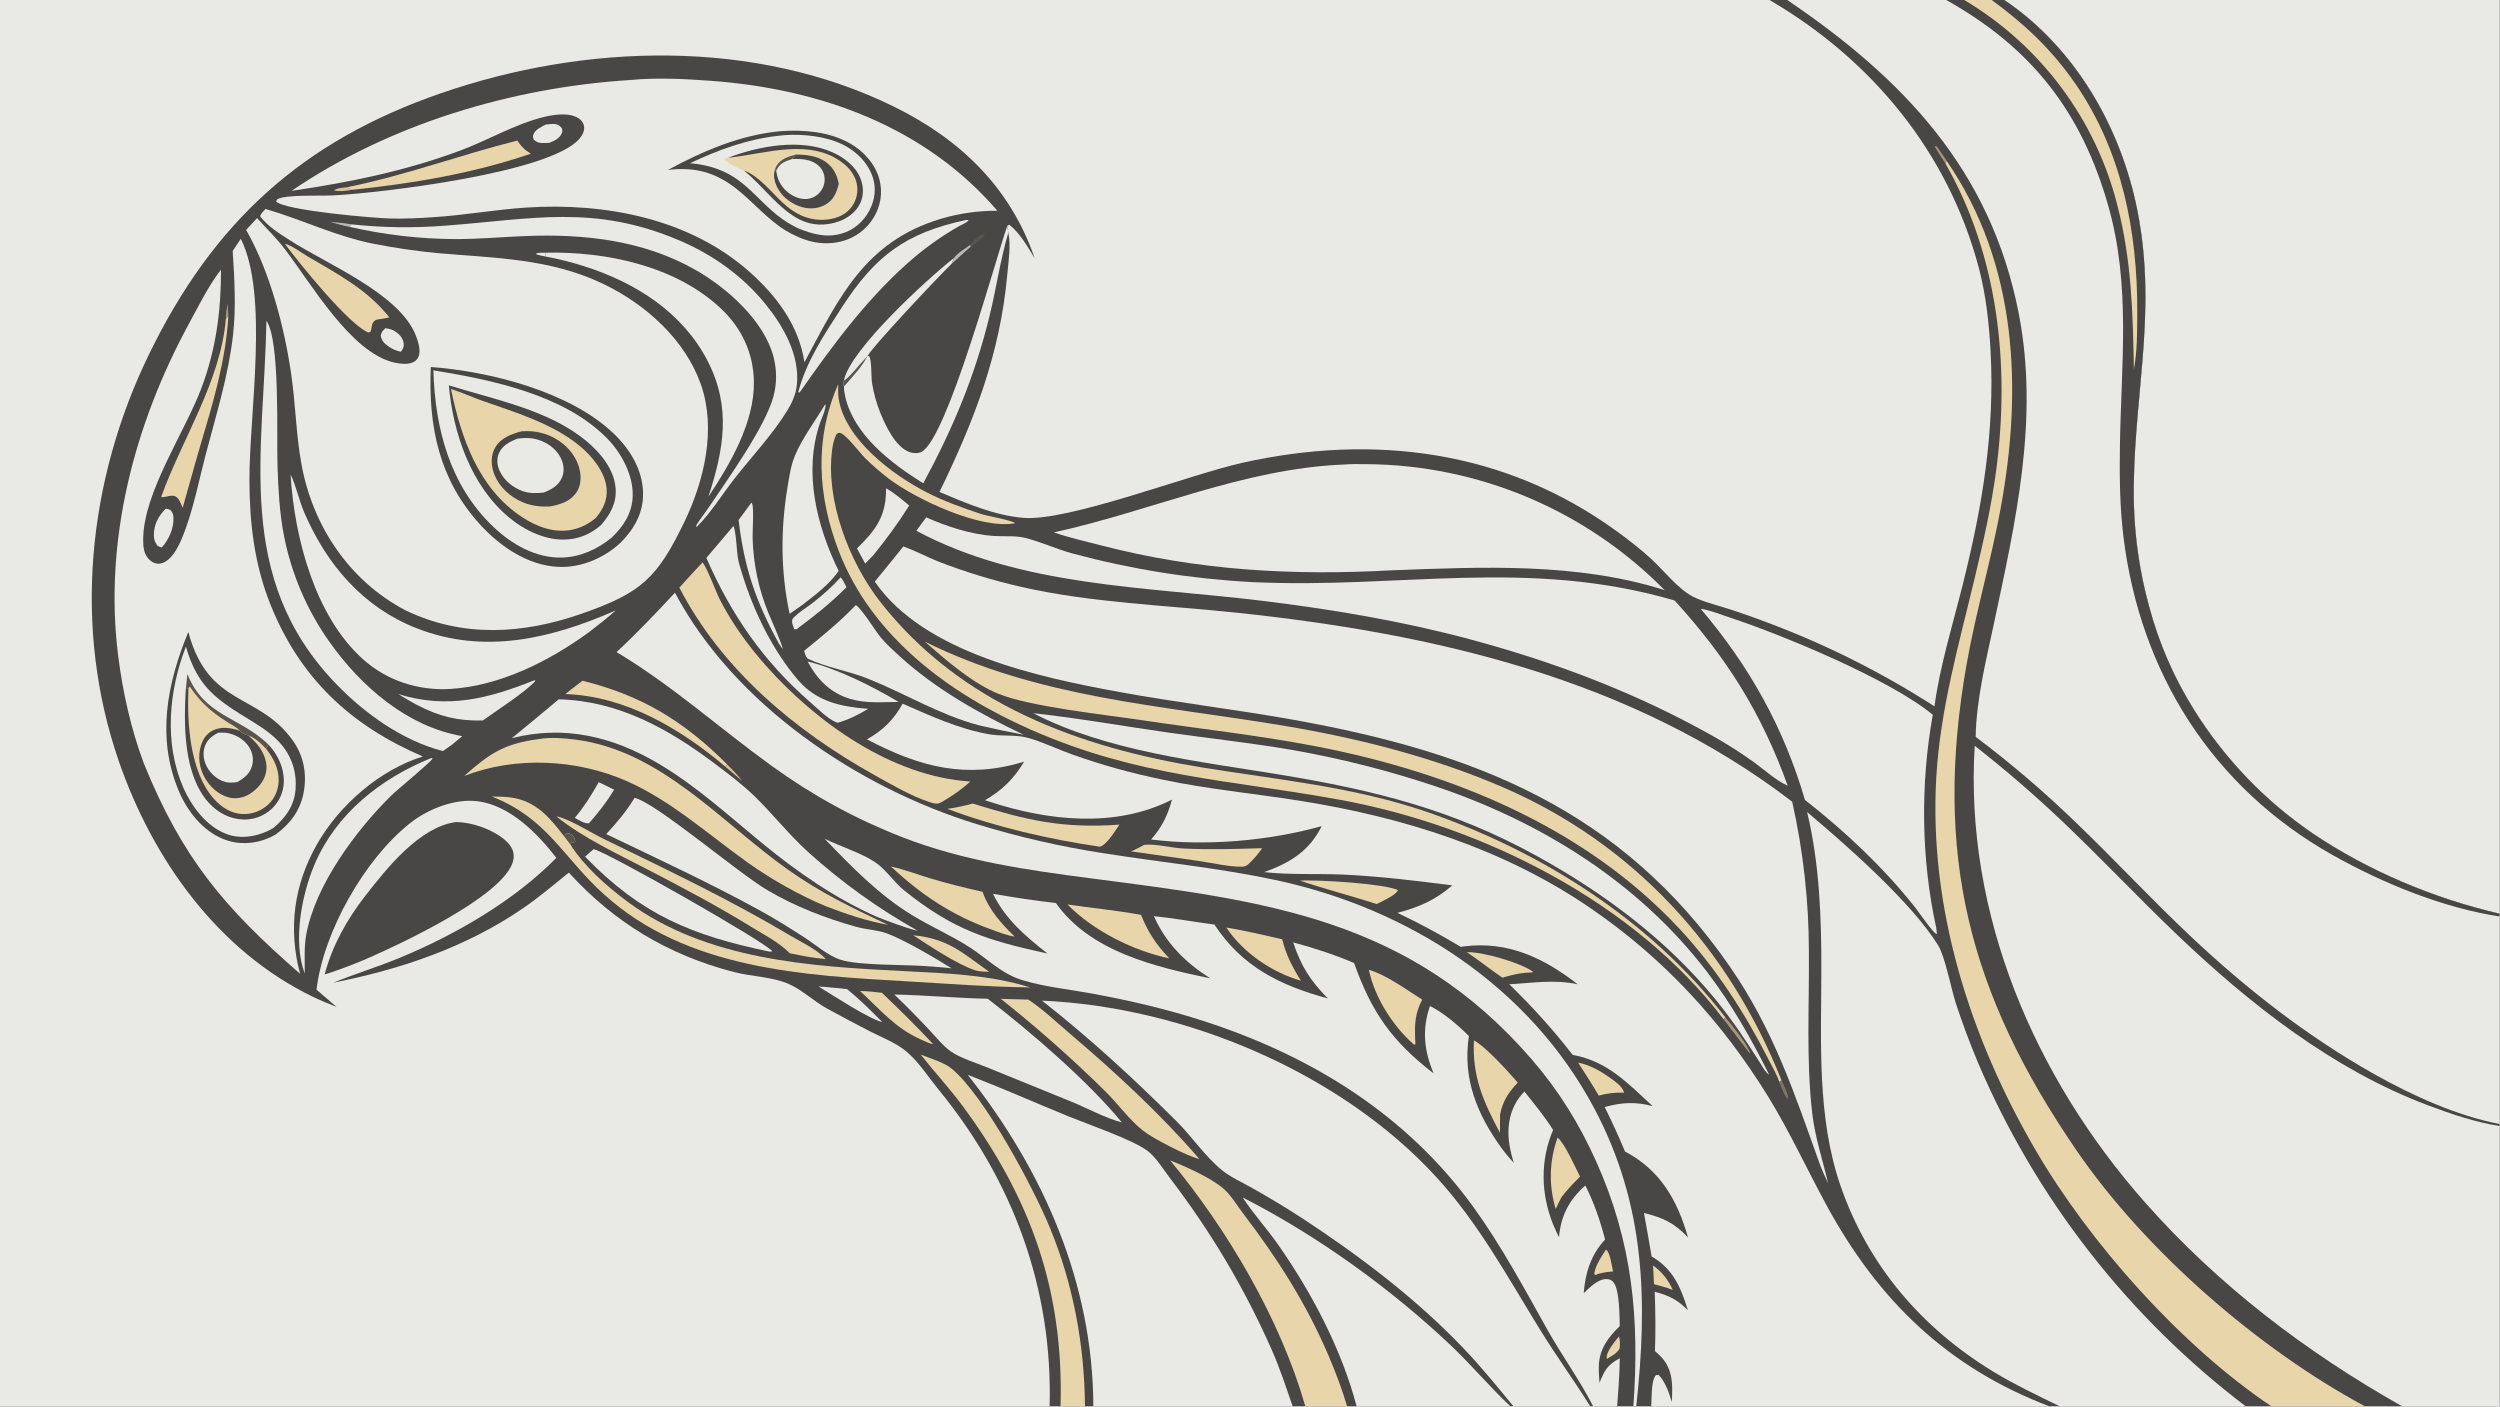 <?xml version="1.0" encoding="UTF-8"?> <svg xmlns="http://www.w3.org/2000/svg" xmlns:xlink="http://www.w3.org/1999/xlink" width="3839" height="2160" viewBox="0 0 3839 2160"><path fill="#484746" transform="matrix(2.109 0 0 2.109 6.10352e-05 0)" d="M0 0L1288.41 0L1301.31 0L1417.08 0L1430.18 0L1450.16 0L1459.35 0L1820 0L1820 665.288L1820 667.313L1820 818.415L1820 819.911L1820 1024L1749.12 1024L1722.03 1024L1653.89 1024L1635.19 1024L1499.82 1024L1492.3 1024L1202.29 1024L1191.39 1024L1189.27 1024L1177.49 1024L1160.01 1024L1157.94 1024L1101.99 1024L1099.81 1024L987.787 1024L980.862 1024L950.449 1024L941.213 1024L796.092 1024L789.996 1024L772.2 1024L764.234 1024L0 1024L0 0Z"></path><path fill="#E9E9E5" transform="matrix(2.109 0 0 2.109 6.10352e-05 0)" d="M0 0L1288.41 0C1363.05 43.555 1418.71 111.156 1440.87 195.254C1446.05 214.889 1448.29 235.568 1449.38 255.813C1452.51 313.958 1443.41 368.367 1429.37 424.647C1422.01 454.203 1412.63 484.123 1408.51 514.31C1370.4 489.776 1329.78 469.381 1287.34 453.473C1277.24 449.599 1267.03 446.024 1256.71 442.753C1248.8 440.223 1239.93 438.184 1232.56 434.362C1221.63 428.69 1211.51 415.431 1202.31 406.992C1194.12 399.472 1185.17 392.575 1176.15 386.07C1095.25 327.721 1000.08 315.621 904.451 336.998C865.802 345.637 777.92 379.734 745.253 377.069C724.205 375.352 703.316 366.366 684.06 358.204C709.226 306.374 728.109 258.097 733.408 200.058C734.233 191.021 736.17 178.36 734.163 169.501L733.413 164.426L734.862 163.627C742.217 169.14 748.743 180.327 753.439 188.2C735.71 136.535 699.225 101.363 650.667 77.54C549.38 27.847 426.416 31.587 321.445 67.749C220.221 102.62 155.37 161.583 108.469 258.033C63.657 350.185 52.835 457.03 86.617 554.549C111.243 625.635 158.534 692.306 227.774 725.748C233.411 728.47 239.249 730.858 245.064 733.176L230.463 720.605C235.421 678.517 265.485 625.555 298.549 599.383C311.575 589.072 331.089 581.295 347.8 583.417C371.367 586.41 391.265 606.784 405.078 624.605C374.569 655.792 331.252 680.799 291.053 697.4C275.093 703.991 258.54 709.05 242.595 715.539C291.851 705.768 339.471 689.768 381.209 661.065C392.653 653.194 403.348 644.046 414.183 635.359C447.422 671.827 486.425 695.25 534.256 707.732C547.001 711.058 562.315 711.177 574.24 716.417C584.082 720.743 592.845 729.259 602.443 734.509C612.65 740.065 622.914 745.516 633.233 750.861C642.13 755.409 652.859 759.437 660.426 766.004C669.332 773.733 676.2 784.578 683.663 793.704C737.688 859.762 766.599 938.389 764.234 1024L0 1024L0 0Z"></path><path fill="#484746" transform="matrix(2.109 0 0 2.109 6.10352e-05 0)" d="M332.242 598.522C338.51 598.672 344.673 599.999 350.566 602.116C358.218 604.866 369.755 610.67 373.109 618.646C374.537 622.044 374.225 625.742 372.885 629.1C363.099 653.608 294.518 685.888 269.787 696.873C258.89 701.694 247.739 705.916 236.382 709.522C242.005 688.304 252.586 669.523 265.991 652.26C281.533 632.245 305.614 601.85 332.242 598.522Z"></path><path fill="#E9E9E5" transform="matrix(2.109 0 0 2.109 6.10352e-05 0)" d="M1459.35 0L1820 0L1820 665.288C1772.25 654.221 1724.45 634.164 1683.82 606.759C1649.13 583.068 1619.74 552.434 1597.5 516.795C1582.86 493.445 1571.82 468.021 1564.75 441.38C1558.08 417.066 1554.38 392.034 1553.72 366.83C1552.2 292.289 1571.41 230.18 1556.29 153.394C1544.39 92.964 1511 34.761 1459.35 0Z"></path><path fill="#E9E9E5" transform="matrix(2.109 0 0 2.109 6.10352e-05 0)" d="M1301.31 0L1417.08 0L1430.18 0L1450.16 0L1459.35 0C1511 34.761 1544.39 92.964 1556.29 153.394C1571.41 230.18 1552.2 292.289 1553.72 366.83C1554.38 392.034 1558.08 417.066 1564.75 441.38C1571.82 468.021 1582.86 493.445 1597.5 516.795C1619.74 552.434 1649.13 583.068 1683.82 606.759C1724.45 634.164 1772.25 654.221 1820 665.288L1820 667.313L1820 818.415C1788.89 812.449 1756.25 797.587 1728.88 782.175C1679.72 754.492 1635.86 720.219 1594.86 681.572C1566.58 654.923 1540.11 626.377 1512.1 599.451C1488.91 576.951 1464.34 555.931 1438.51 536.515C1439 509.24 1446.05 481.115 1451.7 454.557C1467.67 379.58 1484.82 305.096 1469.9 228.316C1449.62 123.976 1385.88 57.251 1301.31 0Z"></path><path fill="#484746" transform="matrix(2.109 0 0 2.109 6.10352e-05 0)" d="M1417.08 0L1430.18 0L1450.16 0L1459.35 0C1511 34.761 1544.39 92.964 1556.29 153.394C1571.41 230.18 1552.2 292.289 1553.72 366.83C1554.38 392.034 1558.08 417.066 1564.75 441.38C1571.82 468.021 1582.86 493.445 1597.5 516.795C1619.74 552.434 1649.13 583.068 1683.82 606.759C1724.45 634.164 1772.25 654.221 1820 665.288L1820 667.313C1778.51 660.98 1734.93 643.095 1698.49 622.613C1610.98 573.421 1558.26 489.915 1546.11 390.771C1543.42 368.828 1543.23 346.864 1543.55 324.789C1544.42 265.595 1551.62 208.342 1535.16 150.182C1515.7 81.396 1479.15 34.739 1417.08 0Z"></path><path fill="#E8D6AA" transform="matrix(2.109 0 0 2.109 6.10352e-05 0)" d="M1430.18 0L1450.16 0C1474.42 17.667 1494.41 36.608 1511.48 61.503C1545.09 110.502 1556.38 168.654 1556.18 227.235C1556.14 240.907 1556.23 255.487 1553.71 268.936C1553.01 228.14 1552.05 189.586 1541.75 149.686C1525.95 86.93 1485.8 33.061 1430.18 -2.52637e-14L1430.18 0Z"></path><path fill="#E9E9E5" transform="matrix(2.109 0 0 2.109 6.10352e-05 0)" d="M1437.83 543.009C1459.73 560.157 1480.81 578.327 1501 597.458C1529.59 624.558 1556.62 653.343 1585.12 680.561C1637.82 730.881 1698.89 778.929 1767.69 804.741C1784.68 811.111 1802.04 817.059 1820 819.911L1820 1024L1749.12 1024C1679.02 984.451 1615.11 935.856 1561.67 875.33C1481.5 784.528 1430.27 665.558 1437.83 543.009Z"></path><path fill="#E9E9E5" transform="matrix(2.109 0 0 2.109 6.10352e-05 0)" d="M657.193 512.355C677.542 521.261 698.333 530.858 720.381 534.667C729.459 536.236 739.523 534.763 748.288 537.197C759.335 540.266 770.017 545.586 780.865 549.399C802.322 557.023 824.288 563.13 846.601 567.674C879.155 574.563 912.668 577.732 945.546 582.904C1021.35 594.83 1095.06 617.896 1158.79 661.728C1211.79 698.175 1253.79 743.819 1287.49 798.567C1303.12 823.958 1315.67 851.349 1329.9 877.526C1367.44 946.596 1417.78 995.697 1492.3 1024L1202.29 1024C1202.61 1019.2 1202.2 1004.52 1205.69 1001.31L1207.66 1001.07C1212.27 1005.65 1215.56 1014.61 1217.24 1020.82C1217.95 1009.02 1218.3 997.69 1209.82 988.302C1208.35 986.674 1206.66 985.215 1205 983.784C1205.53 969.323 1205.4 955.047 1204.81 940.583C1215.03 943.193 1221.45 946.33 1228.97 953.983C1223.86 937.379 1218.31 923.997 1202.56 914.839C1200.81 904.273 1198.95 893.725 1196.98 883.198C1210.62 886.481 1219.36 890.562 1229.11 901.051C1221.37 874.257 1209.41 852.64 1184.1 838.931L1183.21 838.46C1178.62 827.505 1173.69 816.697 1168.42 806.049C1180.78 802.661 1190.79 802.053 1203.34 805.392C1185.04 788.581 1170.53 772.747 1145.08 768.075C1130.87 749.695 1115.58 732.872 1098.95 716.662C1116.63 715.694 1131.03 713.028 1148.73 716.651C1123.99 697.45 1097.92 685.044 1065.97 689.075C1065.2 689.173 1064.45 689.308 1063.68 689.456C1048.55 680.433 1033.41 672.128 1017.44 664.661C1033.12 660.598 1045.1 655.379 1057.45 644.652C1031.18 641.326 1004.62 638.029 978.164 636.814C958.905 635.93 939.661 637.15 920.457 635.005C938.974 628.379 953.32 619.813 962.349 601.529C923.506 612.325 878.081 616.239 838.148 611.256C845.867 602.501 850.321 593.52 853.345 582.218C811.81 603.269 762.644 597.597 719.849 583.531C718.97 583.242 718.093 582.946 717.218 582.644C729.798 575.3 738.201 567.093 745.66 554.597C703.5 567.433 669.575 558.568 631.236 538.324C642.832 531.85 650.787 524.1 657.193 512.355Z"></path><path fill="#E9E9E5" transform="matrix(2.109 0 0 2.109 6.10352e-05 0)" d="M1315.79 591.288C1344.07 615.052 1392.01 657.174 1411.17 688.276C1416.19 696.428 1420.61 719.632 1424.04 730.375C1428.79 744.852 1434.11 759.137 1439.98 773.195C1482.11 872.368 1549.4 958.821 1635.19 1024L1499.82 1024C1483.61 1016.09 1467.21 1008.35 1451.78 998.989C1399.36 967.2 1360.27 921.599 1340.15 863.472C1322.85 813.497 1326.09 758.269 1326.16 706.249C1326.21 667.777 1324.82 628.818 1315.79 591.288Z"></path><path fill="#E9E9E5" transform="matrix(2.109 0 0 2.109 6.10352e-05 0)" d="M600.449 610.706C611.787 616.337 626.811 620.891 637.048 627.683C645.225 633.109 650.763 642.258 658.436 648.414C694.107 677.029 718.706 684.704 762.754 694.305C746.646 681.724 732.286 669.521 722.998 650.813C738.234 653.378 753.423 655.845 768.79 657.487C793.803 692.95 841.074 704.001 881.201 712.342C863.097 700.841 849.028 686.97 840.178 667.069C854.97 668.551 869.54 671.299 884.268 673.189C904.372 703.977 932.187 717.557 966.866 726.998C954.052 714.06 947.29 703.407 941.592 686.165C956.582 690.195 971.675 695.068 985.942 701.202C998.551 736.79 1013.49 758.27 1043.87 781.589C1036.92 765.165 1035.23 749.548 1041.21 732.492C1051.63 737.807 1061.28 746.151 1069.54 754.373C1064.76 785.256 1075.54 811.61 1093.63 836.394C1096.28 840.031 1099.24 843.379 1102.22 846.746C1097.77 832.582 1096.02 817.953 1103.05 804.201C1104.81 800.751 1107.27 797.509 1109.95 794.723C1117.09 803.83 1124.73 812.902 1130.83 822.741C1121.42 844.695 1121.89 869.063 1130.71 891.156C1132.06 894.438 1133.53 897.666 1135.13 900.832C1136.48 885.245 1142.52 873.527 1154.31 863.196C1160.52 875.354 1165.32 889.301 1168.68 902.544C1158.42 913.541 1154.23 926.821 1153.13 941.587C1157.27 937.653 1163.4 931.322 1169.46 931.332C1171.38 931.335 1172.84 931.695 1174.27 933.063C1179.41 937.992 1179.16 958.756 1179.35 965.588C1170.75 973.878 1164.34 982.522 1164.11 995.022C1164.04 998.959 1164.36 1002.99 1164.62 1006.92C1168.24 997.779 1170.47 993.653 1179.4 988.98C1179.26 1000.67 1178.3 1012.34 1177.49 1024L1160.01 1024C1150.13 1004.58 1137.29 987.127 1126.68 968.175C1109.77 937.97 1093.14 907.01 1072.84 878.906C1024.22 811.639 955.161 769.066 877.194 743.695C850.232 734.922 823.349 728.655 795.485 723.489C778.461 720.333 761.386 718.725 744.716 713.754C729.246 709.141 719.311 698.33 706.127 689.798C692.433 680.937 677.497 674.581 663.687 666.081C639.447 651.164 620.023 631.048 600.449 610.706Z"></path><path fill="#E9E9E5" transform="matrix(2.109 0 0 2.109 6.10352e-05 0)" d="M758.699 728.588C861.699 733.023 975.348 780.344 1045.5 856.725C1076.33 890.287 1097.65 929.74 1121.38 968.235C1133.04 987.152 1146.12 1005.16 1157.94 1024L1101.99 1024C1090.43 1009.94 1078.96 995.8 1066.42 982.593C1031.39 945.719 990.541 914.854 948.151 887.001C935.922 879.079 923.436 871.561 910.714 864.46C903.822 860.526 895.789 856.983 889.652 851.98C877.374 841.97 867.883 827.56 856.584 816.328C825.124 785.057 793.631 756.007 758.699 728.588Z"></path><path fill="#E9E9E5" transform="matrix(2.109 0 0 2.109 6.10352e-05 0)" d="M704.62 782.601C729.189 792.067 753.433 802.809 777.822 812.782C791.96 818.563 824.186 829.639 835.183 837.705C841.622 842.428 847.067 851.487 851.903 857.832C881.807 897.062 906.137 937.893 926.056 983.009C931.908 996.264 936.486 1010.31 941.213 1024L796.092 1024C795.787 934.174 759.615 852.132 704.62 782.601Z"></path><path fill="#E9E9E5" transform="matrix(2.109 0 0 2.109 6.10352e-05 0)" d="M448.914 474.81C463.826 460.984 477.611 446.437 491.443 431.555C534.611 512.883 624.534 573.519 711.35 600.119C741.788 609.487 772.876 616.593 804.361 621.379C845.799 627.948 887.392 631.953 928.49 640.714C1025.74 661.445 1113.68 718.195 1160.91 807.206C1198.11 877.324 1199.78 947.089 1191.39 1024L1189.27 1024C1193.89 960.118 1188.65 904.411 1162.1 845.408C1149.91 818.305 1134.74 793.81 1115.27 771.316C1026.25 668.483 921.499 656.041 795.02 639.636C748.13 633.554 701.305 626.873 656.963 609.572C622.371 596.075 591.362 579.025 561.287 557.234C523.54 529.884 489.055 498.8 448.914 474.81Z"></path><path fill="#E8D6AA" transform="matrix(2.109 0 0 2.109 6.10352e-05 0)" d="M1417.37 117.112C1469.15 192.43 1472.71 283.769 1456.61 370.677C1449.6 408.552 1438.63 445.673 1431.94 483.582C1407.6 621.435 1433.28 722.95 1512.17 837.95C1562.12 910.762 1644.28 982.196 1722.03 1024L1653.89 1024C1588.14 979.902 1521.65 905.284 1481.95 837.071C1434.47 755.48 1404.44 661.562 1409.82 566.422C1412.65 516.435 1426.33 469.046 1437.88 420.637C1444.06 394.693 1450.04 368.46 1453.52 341.991C1463.49 266.022 1455.07 186.476 1416.55 119.129L1417.37 117.112Z"></path><path fill="#E9E9E5" transform="matrix(2.109 0 0 2.109 6.10352e-05 0)" d="M904.809 871.904C958.525 899.239 1012.04 937.802 1055.88 979.131C1071.13 993.505 1084.57 1009.76 1099.81 1024L987.787 1024C976.956 982.721 955.144 941.289 930.718 906.387C922.511 894.66 912.603 883.825 904.809 871.904Z"></path><path fill="#E8D6AA" transform="matrix(2.109 0 0 2.109 6.10352e-05 0)" d="M851.996 844.871C863.573 849.525 881.279 857.367 890.655 865.319C896.313 870.118 900.765 877.839 905.279 883.743C930.284 916.449 951.32 949.47 967.535 987.532C972.572 999.356 977.235 1011.65 980.862 1024L950.449 1024C932.28 960.59 893.893 895.486 851.996 844.871Z"></path><path fill="#E8D6AA" transform="matrix(2.109 0 0 2.109 6.10352e-05 0)" d="M670.369 767.839C677.087 770.632 687.232 773.455 692.834 778.033C716.361 797.262 752.14 864.126 764.291 893.551C781.479 935.172 789.587 979.068 789.996 1024L772.2 1024C774.615 940.142 750.802 873.06 701.462 806.015C691.714 792.768 680.526 780.739 670.369 767.839Z"></path><path fill="#E9E9E5" transform="matrix(2.109 0 0 2.109 6.10352e-05 0)" d="M733.413 164.426L734.163 169.501C728.358 189.132 725.484 209.576 720.648 229.46C709.776 274.158 694.033 311.463 672.235 351.929C649.221 337.555 621.861 316.949 615.459 288.915C614.883 286.394 614.463 283.995 614.513 281.405C613.874 279.615 613.99 278.766 614.496 276.952C617.517 276.09 628.067 262.411 631.588 259.415L632.674 259.139C634.87 261.551 634.199 274.546 634.938 278.952C636.165 286.274 638.171 293.786 640.993 300.659C644.872 310.102 651.837 325.091 661.834 329.035C664.542 330.103 668.362 330.38 670.995 328.999C689.635 319.224 724.431 190.324 733.413 164.426Z"></path><path fill="#59554E" transform="matrix(2.109 0 0 2.109 6.10352e-05 0)" d="M614.496 276.952C617.517 276.09 628.067 262.411 631.588 259.415C627.326 267.468 620.456 274.552 614.513 281.405C613.874 279.615 613.99 278.766 614.496 276.952Z"></path><path fill="#E9E9E5" transform="matrix(2.109 0 0 2.109 6.10352e-05 0)" d="M694.618 187.824C694.037 189.289 693.518 190.846 692.749 192.218C683.828 200.709 633.641 254.051 631.588 259.415C628.067 262.411 617.517 276.09 614.496 276.952C618.932 254.616 674.977 203.283 694.618 187.824Z"></path><path fill="#59554E" transform="matrix(2.109 0 0 2.109 6.10352e-05 0)" d="M706.481 178.267C708.615 175.334 712.126 172.136 715.294 170.378L717.024 170.939L717.271 170.563L716.587 169.771L717.535 170.158C715.354 174.183 710.462 177.243 706.712 179.773L706.481 178.267Z"></path><path fill="#B9B8B5" transform="matrix(2.109 0 0 2.109 6.10352e-05 0)" d="M694.618 187.824C697.198 184.228 702.816 180.896 706.481 178.267L706.712 179.773C701.845 183.709 697.497 188.167 692.749 192.218C693.518 190.846 694.037 189.289 694.618 187.824Z"></path><path fill="#A89779" transform="matrix(2.109 0 0 2.109 6.10352e-05 0)" d="M1416.55 119.129C1413.77 114.923 1411.07 110.713 1408.52 106.362L1408.56 106.688L1409.85 106.309C1412.59 109.708 1414.93 113.491 1417.37 117.112L1416.55 119.129Z"></path><path fill="#E9E9E5" transform="matrix(2.109 0 0 2.109 6.10352e-05 0)" d="M193.356 152.156C220.091 159.904 244.524 172.105 272.147 177.52C287.335 180.511 302.661 182.758 318.069 184.253C359.941 187.949 399.978 187.996 438.945 206.576C469.744 221.261 498.811 247.032 510.363 280.018C521.657 312.27 512.776 349.96 498.406 379.785C478.604 420.884 467.07 431.616 423.786 446.753C380.733 461.808 337.008 464.518 295.186 444.356C254.204 422.838 227.467 382.755 219.405 337.475C215.578 315.979 215.158 294.138 212.051 272.569C207.096 238.169 196.483 197.588 179.21 167.415L187.165 158.786C193.835 166.143 201.074 173.153 207.124 181.029C226.377 206.09 255.32 256.735 286.951 263.943C291.318 264.938 298.108 265.814 302.014 263.104C303.947 261.762 305.019 259.749 305.347 257.447C305.931 253.341 304.289 248.23 302.83 244.437C291.068 213.855 238.407 192.565 211.104 174.971C203.391 170.001 195.119 164.929 189.453 157.586C189.674 155.625 192.059 153.604 193.356 152.156Z"></path><path fill="#484746" transform="matrix(2.109 0 0 2.109 6.10352e-05 0)" d="M313.685 267.243C356.76 270.365 414.603 285.125 446.407 315.277C458.543 326.782 467.947 341.855 468.213 359.047C468.439 373.739 461.703 385.198 451.703 395.323C439.489 406.45 423.195 413.478 406.546 412.748C384.458 411.78 364.299 398.025 349.793 382.183C319.678 349.294 311.788 310.455 313.685 267.243Z"></path><path fill="#E9E9E5" transform="matrix(2.109 0 0 2.109 6.10352e-05 0)" d="M315.558 269.648C358.054 276.555 411.023 287.403 442.214 319.376C452.496 329.916 461.089 345.969 460.696 360.957C460.365 373.576 454.125 383.011 445.365 391.478C434.924 399.887 422.559 405.691 408.963 405.974C390.064 406.366 372.62 396.352 359.29 383.682C327.645 353.605 316.706 312.024 315.558 269.648Z"></path><path fill="#484746" transform="matrix(2.109 0 0 2.109 6.10352e-05 0)" d="M326.803 280.573C360.312 291.065 399.752 298.391 427.227 321.379C437.494 329.97 447.193 341.816 448.246 355.655C449.06 366.353 444.281 374.596 437.561 382.409C430.479 388.354 422.953 391.946 413.653 392.742C398.107 394.073 382.06 386.38 370.355 376.536C342.82 353.377 329.919 315.42 326.803 280.573Z"></path><path fill="#E8D6AA" transform="matrix(2.109 0 0 2.109 6.10352e-05 0)" d="M328.35 283.242C335.718 285.518 342.967 288.875 350.258 291.471C374.734 300.186 402.008 308.016 422.317 324.889C431.309 332.359 440.711 343.816 441.702 355.933C442.37 364.104 438.993 371.105 433.762 377.14C428.899 381.272 423.377 384.173 417.133 385.568C404.077 388.484 391.109 383.7 380.256 376.596C348.344 355.706 335.735 318.832 328.35 283.242Z"></path><path fill="#484746" transform="matrix(2.109 0 0 2.109 6.10352e-05 0)" d="M379.961 313.989C389.683 313.382 398.742 315.434 406.912 320.897C414.604 326.039 420.605 333.954 422.295 343.17C423.278 348.529 422.744 354.256 419.529 358.8C414.914 365.324 407.849 367.364 400.375 368.771C392.162 369.177 384.629 368.014 377.285 364.121C368.931 359.693 361.779 352.193 359.095 342.987C357.43 337.277 357.547 331.108 360.562 325.86C364.656 318.734 372.456 315.958 379.961 313.989Z"></path><path fill="#E9E9E5" transform="matrix(2.109 0 0 2.109 6.10352e-05 0)" d="M376.73 319.377C383.305 318.598 388.48 318.648 394.673 321.234C400.968 323.862 406.44 328.594 409.002 335.018C410.621 339.079 410.937 343.71 409.169 347.774C406.593 353.696 401.535 356.39 395.829 358.655C390.47 359.162 385.837 359.418 380.69 357.616C373.624 355.141 367.133 349.994 363.928 343.129C362.039 339.084 361.412 334.429 363.188 330.216C365.667 324.335 371.139 321.619 376.73 319.377Z"></path><path fill="#E9E9E5" transform="matrix(2.109 0 0 2.109 6.10352e-05 0)" d="M657.733 397.908C666.456 400.948 674.963 405.63 683.618 409.035C703.219 416.598 723.342 422.732 743.829 427.387C794.911 438.951 848.469 440.638 900.49 446.129C1044.11 461.29 1188.25 494.178 1304.93 583.749C1312.99 619.582 1317.06 656.195 1317.08 692.923C1317.44 732.081 1314.98 771.694 1319.53 810.69C1321.58 828.229 1327.07 844.469 1331.1 861.523C1328.7 856.69 1326.62 851.897 1324.75 846.835C1306.3 795.423 1291.34 749.806 1259.67 703.982C1180.45 589.351 1073.62 547.677 941.333 524.008C899.32 516.491 856.868 511.547 814.891 503.837C756.616 493.133 672.815 475.521 636.946 423.503C643.965 415.05 650.816 406.445 657.733 397.908Z"></path><path fill="#E9E9E5" transform="matrix(2.109 0 0 2.109 6.10352e-05 0)" d="M175.322 173.858C195.963 214.999 181.457 301.602 181.605 349.74C181.702 381.072 185.24 411.129 197 440.38C218.509 493.88 255.41 528.358 307.876 550.794C276.512 560.533 247.297 586.042 231.054 614.275C213.991 643.933 209.699 676.091 218.496 709.022C163.078 660.827 132.684 624.752 104.694 555.768C95.324 530.641 89.344 503.86 86.009 477.273C75.509 393.58 97.739 308.9 137.658 235.564C144.771 222.496 151.767 208.096 160.92 196.323C160.955 226.475 157.299 254.399 146.562 282.812C134.466 314.825 104.652 358.277 104.243 392.335C104.178 397.761 104.559 403.387 108.622 407.407C110.646 409.409 113.099 410.579 115.988 410.399C119.377 410.188 122.591 407.747 124.754 405.267C129.742 399.545 133.048 390.919 135.568 383.801C141.58 366.821 145.12 348.85 149.663 331.441C157.171 302.67 166.468 273.163 169.718 243.554C171.941 223.301 170.714 203.02 169.42 182.758L175.322 173.858Z"></path><path fill="#484746" transform="matrix(2.109 0 0 2.109 6.10352e-05 0)" d="M137.107 460.131C151.842 515.079 188.118 504.059 213.197 539.179C220.976 550.073 223.471 562.938 221.279 576.067C219.037 589.492 211.597 599.711 200.727 607.565C199.044 608.626 197.291 609.474 195.462 610.248C184.817 614.753 173.189 615.257 162.411 610.845C147.288 604.653 136.321 590.546 130.132 575.815C113.847 537.047 121.618 497.756 137.107 460.131Z"></path><path fill="#E9E9E5" transform="matrix(2.109 0 0 2.109 6.10352e-05 0)" d="M135.36 470.794C144.071 500.956 158.191 509.702 183.494 525.171C191.122 529.834 198.617 534.893 204.519 541.701C212.658 551.087 216.253 562.819 215.175 575.175C214.16 586.798 207.858 595.494 199.147 602.785C197.651 603.723 196.082 604.522 194.479 605.26C185.171 609.543 174.432 610.904 164.71 607.176C150.427 601.699 139.568 587.345 133.55 573.661C119.315 541.294 122.852 503.115 135.36 470.794Z"></path><path fill="#E8D6AA" transform="matrix(2.109 0 0 2.109 6.10352e-05 0)" d="M135.282 502.009L136.444 490.795C148.801 521.981 174.83 521.842 195.625 542.317C202.384 549.644 207.005 559.376 206.621 569.494C206.406 576.975 203.164 584.048 197.639 589.094C191.91 594.337 184.316 597.061 176.561 596.653C166.935 596.242 158.183 591.415 151.838 584.313C133.555 563.849 133.759 527.691 135.282 502.009Z"></path><path fill="#484746" transform="matrix(2.109 0 0 2.109 6.10352e-05 0)" d="M180.904 535.585C183.848 538.294 186.834 541.007 189.094 544.337C192.652 549.582 194.965 556.009 193.695 562.381C192.404 568.862 187.43 574.553 181.957 578.004C177.371 580.897 171.963 582.004 166.671 580.648C159.139 578.719 152.833 572.915 149.09 566.243C145.075 559.087 143.892 550.776 146.308 542.878C147.693 538.352 150.31 534.309 154.584 532.071C161.166 528.625 167.906 529.99 174.639 532.033C176.345 534.196 178.301 534.712 180.904 535.585Z"></path><path fill="#E9E9E5" transform="matrix(2.109 0 0 2.109 6.10352e-05 0)" d="M159.016 533.468C161.512 533.363 164.26 533.398 166.699 533.955C172.601 535.303 178.313 538.943 181.498 544.165C183.93 548.151 184.819 552.875 183.581 557.413C181.969 563.324 177.888 566.579 172.736 569.423C170.014 569.891 166.762 570.097 164.075 569.37C158.378 567.826 153.411 563.468 150.654 558.319C148.341 553.998 147.482 548.801 148.935 544.059C150.586 538.666 154.193 535.955 159.016 533.468Z"></path><path fill="#484746" transform="matrix(2.109 0 0 2.109 6.10352e-05 0)" d="M135.282 502.009L137.227 501.031C136.077 526.093 138.157 562.128 155.849 581.774C161.205 587.721 168.178 592.304 176.357 592.717C183.262 593.035 190.012 590.598 195.122 585.942C199.999 581.442 202.68 575.303 202.882 568.687C203.156 559.715 199.144 551.984 193.696 545.143L195.625 542.317C202.384 549.644 207.005 559.376 206.621 569.494C206.406 576.975 203.164 584.048 197.639 589.094C191.91 594.337 184.316 597.061 176.561 596.653C166.935 596.242 158.183 591.415 151.838 584.313C133.555 563.849 133.759 527.691 135.282 502.009Z"></path><path fill="#59554E" transform="matrix(2.109 0 0 2.109 6.10352e-05 0)" d="M135.282 502.009L136.444 490.795C148.801 521.981 174.83 521.842 195.625 542.317L193.696 545.143C189.912 541.298 186.121 537.366 180.904 535.585C178.301 534.712 176.345 534.196 174.639 532.033C172.074 529.279 167.862 527.297 164.663 525.234C153.092 517.768 146.011 511.316 138.197 499.937L137.227 501.031L135.282 502.009Z"></path><path fill="#E9E9E5" transform="matrix(2.109 0 0 2.109 6.10352e-05 0)" d="M458.486 58.285C477.768 56.406 498.78 57.429 518.074 58.871C597.212 64.787 673.267 91.959 726.219 153.447C712.31 153.372 698.466 155.341 685.129 159.293C629.757 175.939 611.102 216.34 585.732 263.787C581.736 237.139 565.561 215.588 545.88 198.071C501.961 158.983 440.308 147.411 383.285 151.121C360.383 152.611 337.715 156.81 314.809 158.18C304.621 158.904 294.523 159.334 284.303 159.114C273.116 158.873 207.432 153.394 200.992 146.662L201.894 145.108C207.873 141.502 233.572 142.76 242.445 142.288C278.876 140.354 400.299 125.787 421.723 101.207C423.875 98.738 425.689 95.527 425.282 92.145C424.992 89.734 423.512 87.709 421.551 86.341C414.668 81.537 402.972 83.438 395.461 85.306C374.849 90.434 355.131 102.192 335.12 109.622C294.727 124.621 254.743 132.725 212.295 138.965C283.663 90.344 372.766 63.711 458.486 58.285Z"></path><path fill="#484746" transform="matrix(2.109 0 0 2.109 6.10352e-05 0)" d="M569.049 95.466C585.817 94.394 603.734 95.911 618.67 104.281C628.784 109.949 637.327 119.391 640.347 130.76C642.821 140.074 641.214 149.904 636.306 158.16C630.976 167.113 622.239 173.516 612.099 175.901C597.484 179.381 584.183 175.16 571.702 167.639C558.449 159.388 548.598 147.277 536.451 137.671C520.982 125.436 505.924 121.382 486.34 123.718C512.131 109.792 539.562 97.983 569.049 95.466Z"></path><path fill="#E9E9E5" transform="matrix(2.109 0 0 2.109 6.10352e-05 0)" d="M565.69 98.994C579.404 97.09 596.234 98.336 609.259 103.325C620.244 107.532 629.846 115.562 634.531 126.53C637.817 134.222 637.637 142.369 634.496 150.075C631.067 158.484 624.579 165.485 616.104 168.928C604.105 173.802 592.58 170.994 581.155 166.23C549.406 151.297 545.898 122.613 502.389 118.841C522.583 109.292 543.389 101.601 565.69 98.994Z"></path><path fill="#E8D6AA" transform="matrix(2.109 0 0 2.109 6.10352e-05 0)" d="M530.22 114.839C552.903 106.198 583.169 100.631 606.145 110.899C614.735 114.738 623.097 121.125 626.602 130.159C628.81 135.848 628.948 142.283 626.378 147.883C623.357 154.465 617.029 159.042 610.316 161.351C601.288 164.458 591.325 164.332 582.706 160.056C566.428 151.98 555.727 135.357 541.612 124.139C536.809 122.446 531.556 119.562 527.491 116.526L527.887 115.338L530.22 114.839Z"></path><path fill="#484746" transform="matrix(2.109 0 0 2.109 6.10352e-05 0)" d="M530.22 114.839C552.903 106.198 583.169 100.631 606.145 110.899C614.735 114.738 623.097 121.125 626.602 130.159C628.81 135.848 628.948 142.283 626.378 147.883C623.357 154.465 617.029 159.042 610.316 161.351C601.288 164.458 591.325 164.332 582.706 160.056C566.428 151.98 555.727 135.357 541.612 124.139C552.091 127.663 561.789 140.037 569.776 147.498C578.484 155.631 588.069 160.557 600.233 159.999C607.162 159.681 614.299 157.357 618.99 152.011C622.85 147.582 624.721 141.761 624.162 135.912C623.51 129.111 619.435 123.273 614.195 119.107C590.231 100.053 557.7 111.958 531.011 114.76L530.22 114.839Z"></path><path fill="#E9E9E5" transform="matrix(2.109 0 0 2.109 6.10352e-05 0)" d="M579.444 112.525C588.683 112.572 597.743 113.742 604.508 120.767C608.228 124.629 609.558 128.671 610.785 133.799C609.041 140.347 607.205 145.376 601.123 148.955C596.053 151.939 589.959 152.41 584.331 150.932C577.29 149.082 570.298 144.179 566.668 137.8C564.343 133.714 562.746 128.794 564.025 124.148C564.083 123.938 564.15 123.731 564.212 123.523C564.499 122.557 564.885 121.683 565.394 120.809C568.392 115.663 574.036 113.928 579.444 112.525Z"></path><path fill="#484746" transform="matrix(2.109 0 0 2.109 6.10352e-05 0)" d="M579.444 112.525C588.683 112.572 597.743 113.742 604.508 120.767C608.228 124.629 609.558 128.671 610.785 133.799C609.041 140.347 607.205 145.376 601.123 148.955C596.053 151.939 589.959 152.41 584.331 150.932C577.29 149.082 570.298 144.179 566.668 137.8C564.343 133.714 562.746 128.794 564.025 124.148C564.083 123.938 564.15 123.731 564.212 123.523L565.148 124.479C565.945 129.473 567.357 133.281 570.696 137.162C574.202 141.238 579.955 144.634 585.406 144.9C589.335 145.091 593.09 143.811 595.953 141.061C598.85 138.316 600.476 134.49 600.441 130.498C600.403 126.797 598.844 123.275 596.13 120.758C590.977 115.901 583.427 115.505 576.747 115.819L579.444 112.525Z"></path><path fill="#59554E" transform="matrix(2.109 0 0 2.109 6.10352e-05 0)" d="M564.212 123.523C564.499 122.557 564.885 121.683 565.394 120.809C568.392 115.663 574.036 113.928 579.444 112.525L576.747 115.819C571.579 117.568 567.827 118.676 565.349 123.976C565.272 124.14 565.215 124.311 565.148 124.479L564.212 123.523Z"></path><path fill="#E9E9E5" transform="matrix(2.109 0 0 2.109 6.10352e-05 0)" d="M978.758 338.222C984.118 337.823 989.622 337.874 994.993 337.955C1076.65 338.524 1154.73 371.528 1212.06 429.7C1148.47 409.421 1078.64 412.788 1012.86 415.268C941.002 419.25 871.816 415.315 801.973 397.17C790.468 394.181 778.536 391.55 767.318 387.643C838.459 372.103 905.161 341.136 978.758 338.222Z"></path><path fill="#E9E9E5" transform="matrix(2.109 0 0 2.109 6.10352e-05 0)" d="M674.38 376.73C689.53 383.377 706.781 389.084 723.373 390.247C730.9 390.774 739.128 389.814 746.476 391.658C758.127 394.582 769.32 399.872 781.01 403.022C823.646 414.509 867.371 421.48 911.465 423.822C1018.81 429.029 1112.36 405.903 1219.32 437.246C1257.16 478.733 1282.52 519.008 1301.67 572.086C1293.12 568.36 1284.47 560.29 1276.84 554.808C1267.45 548.095 1257.71 541.884 1247.67 536.202C1192.13 504.868 1133.24 482.491 1071.77 465.88C1021.24 452.224 969.58 443.608 917.657 437.291C834.216 427.14 742.859 427.133 667.231 386.468C669.544 383.178 671.997 379.97 674.38 376.73Z"></path><path fill="#E9E9E5" transform="matrix(2.109 0 0 2.109 6.10352e-05 0)" d="M1238.27 443.258C1245.08 444.239 1252.77 447.421 1259.35 449.591C1298.43 462.485 1376.45 494.884 1407.3 520.437C1398.21 570.928 1398.76 625.333 1409.8 675.531C1410.12 677.061 1410.15 678.626 1410.24 680.181C1407.94 680.017 1397.39 664.457 1394.92 661.323C1371.94 632.08 1343.47 605.318 1314.23 582.467C1298.8 529.795 1273.79 485.008 1238.27 443.258Z"></path><path fill="#E9E9E5" transform="matrix(2.109 0 0 2.109 6.10352e-05 0)" d="M752.368 519.297C785.417 522.897 818.02 528.759 850.904 533.432C880.507 537.637 910.31 540.824 939.787 545.876C975.728 552.109 1011.14 561.077 1045.72 572.701C1122.53 598.627 1193.42 642.692 1243.09 707.879C1260.77 731.077 1275.23 756.445 1288.15 782.537C1285.57 780.874 1283.95 777.697 1282.35 775.166C1271.98 758.746 1261.55 742.962 1249.22 727.872C1213.68 684.37 1168.2 650.417 1119.21 623.395C1057.46 589.339 1000.7 575.346 931.715 563.983C873.175 554.341 805.783 546.987 752.368 519.297Z"></path><path fill="#E8D6AA" transform="matrix(2.109 0 0 2.109 6.10352e-05 0)" d="M673.364 467.177C756.152 508.323 844.851 513.438 934.4 528.36C988.74 537.415 1043.49 551.29 1094.16 573.155C1189.65 614.361 1259 690.475 1297.16 786.666L1295.58 787.789C1293.57 781.976 1290.08 776.124 1287.28 770.625C1270.18 736.961 1249.03 704.498 1223.34 676.792C1154.21 602.207 1056.98 562.592 958.818 543.54C916.48 535.323 873.62 530.723 831.005 524.317C804.504 520.334 749.796 514.579 726.789 505.097C707.638 497.204 688.93 480.796 673.364 467.177Z"></path><path fill="#E9E9E5" transform="matrix(2.109 0 0 2.109 6.10352e-05 0)" d="M211.576 345.499C215.761 354.029 217.732 364.349 221.57 373.246C237.898 411.092 264.208 442.041 303.184 457.375C352.767 476.881 401.39 464.958 448.232 444.525C441.971 450.165 435.346 455.281 428.679 460.423C399.789 481.404 364.238 499.395 328.004 501.623C304.719 503.054 281.904 495.715 264.42 480.101C229.17 448.622 214.295 391.064 211.576 345.499Z"></path><path fill="#E8D6AA" transform="matrix(2.109 0 0 2.109 6.10352e-05 0)" d="M610.299 279.81C610.266 283.196 610.121 286.778 610.63 290.13C615.157 319.925 650.064 345.92 675.115 358.694C687.585 365.053 700.894 369.761 714.151 374.181C719.507 375.967 735.885 378.523 739.191 380.929C714.192 385.89 666.574 363.321 647.041 348.479C641.076 343.879 635.386 338.933 630 333.666C626.371 330.129 615.734 315.853 611.529 315.155C610.268 314.946 609.985 315.541 609.004 316.235C607.344 319.646 606.495 323.178 605.974 326.927C600.82 363.975 618.32 409.285 640.845 438.095C699.168 512.691 785.644 544.373 876.245 558.976C930.689 567.75 986.574 573.081 1039.01 591.195C1122.77 620.134 1201.7 670.148 1256.22 740.744L1255.03 742.192C1190.28 657.028 1079.86 601.495 976.268 582.471C894.308 567.42 829.843 566.066 751.084 531.508C691.677 505.441 635.018 463.894 610.881 401.653C595.372 361.662 592.727 319.789 610.299 279.81Z"></path><path fill="#E9E9E5" transform="matrix(2.109 0 0 2.109 6.10352e-05 0)" d="M406.825 509.186C450.11 510.246 486.759 530.652 520.649 556.174C530.237 563.395 540.193 570.902 548.84 579.229C562.583 592.463 574.174 607.492 588.414 620.369C613.203 642.786 639.207 661.33 668.299 677.784C658.198 675.29 648.467 671.432 638.776 667.696C608.266 654.247 580.37 634.857 554.683 613.727C530.063 593.475 507 572.312 479.436 555.986C446.169 536.282 410.635 527.746 372.644 537.493C384.109 528.143 395.503 518.707 406.825 509.186Z"></path><path fill="#E9E9E5" transform="matrix(2.109 0 0 2.109 6.10352e-05 0)" d="M462.074 580.889C478.644 585.223 537.148 635.527 559.212 648.436C579.146 660.099 601.519 668.805 623.764 674.922C630.767 676.848 638.302 677.04 645.15 679.426C657.24 683.639 681.561 697.915 692.819 705.045C686.231 704.259 679.558 703.887 672.943 703.369C657.406 702.315 625.533 702.962 612.427 698.937C602.989 696.038 593.794 687.777 585.439 682.389C575.191 675.779 564.792 669.247 554.109 663.364C517.413 643.155 479.151 625.466 441.399 607.328C449.144 598.915 456.163 590.71 462.074 580.889Z"></path><path fill="#E9E9E5" transform="matrix(2.109 0 0 2.109 6.10352e-05 0)" d="M255.793 163.362C278.626 165.8 301.636 166.107 324.526 164.277C387.729 159.579 432.172 148.572 494.458 174.972C518.512 185.167 540.503 200.698 557.049 221.027C570.319 237.33 582.592 258.706 580.171 280.527C579.456 286.969 576.929 292.812 573.601 298.314C562.76 316.237 547.392 332.325 534.485 348.861C526.223 359.447 516.612 374.824 507.132 383.738C506.904 382.855 506.741 382.962 507.24 382.108C509.815 377.697 513.148 373.804 515.987 369.565C529.435 349.483 557.208 310.925 563.236 288.437C565.676 279.075 565.675 269.244 563.233 259.882C556.264 233.398 529.348 209.602 506.407 196.526C468.781 175.08 425.972 170.212 383.337 171.837C366 172.499 348.615 174.14 331.268 174.092C305.366 173.935 279.559 170.928 254.313 165.125L255.793 163.362Z"></path><path fill="#E9E9E5" transform="matrix(2.109 0 0 2.109 6.10352e-05 0)" d="M193.95 233.553C204.099 247.582 201.327 317.97 202.061 339.314C202.645 356.271 203.515 373.588 206.794 390.252C212.247 417.97 223.501 444.22 239.819 467.277C262.789 499.807 296.439 529.062 336.566 536.004L329.1 542.23L322.46 546.868C293.103 539.286 265.577 519.564 244.749 497.988C169.94 420.495 192.412 329.341 193.95 233.553Z"></path><path fill="#E9E9E5" transform="matrix(2.109 0 0 2.109 6.10352e-05 0)" d="M651.153 724.111C673.833 724.608 696.473 726.718 719.19 727.219C750.457 751.334 791.866 786.869 816.853 817.25C804.904 814.151 792.131 807.093 780.6 802.354L718.659 777.152C710.459 773.771 699.565 770.604 692.336 765.571C686.455 761.476 681.246 754.73 676.277 749.524C668.132 740.829 659.755 732.355 651.153 724.111Z"></path><path fill="#E9E9E5" transform="matrix(2.109 0 0 2.109 6.10352e-05 0)" d="M396.878 184.008C441.038 182.918 492.238 193.543 525.298 225.02C540.184 239.192 548.536 257.129 548.919 277.745C549.467 307.303 531.74 337.746 515.826 361.643C526.943 327.348 532.616 296.727 515.327 263.009C497.083 227.428 462.802 205.808 425.638 193.941C416.412 190.982 407.009 188.605 397.486 186.823L396.878 184.008Z"></path><path fill="#E8D6AA" transform="matrix(2.109 0 0 2.109 6.10352e-05 0)" d="M392.567 538.112C400.817 536.611 410.934 537.479 419.195 538.554C481.611 546.682 525.001 598.716 573.706 633.194C597.978 650.376 619.907 660.788 646.581 673.375C630.934 670.572 616.198 665.595 601.411 659.892C581.929 651.773 561.854 640.415 544.683 628.22C515.815 607.716 488.798 583.011 456.147 568.646C419.908 552.703 375.103 550.486 338.002 564.993C356.611 548.425 367.306 541.368 392.567 538.112Z"></path><path fill="#E8D6AA" transform="matrix(2.109 0 0 2.109 6.10352e-05 0)" d="M511.474 409.57C514.425 412.256 521.542 431.54 524.138 436.576C533.129 454.017 544.399 469.641 557.368 484.324C594.11 525.922 649.485 565.489 706.449 569.021C700.381 574.753 693.778 579.144 686.64 583.404C686.163 583.681 685.686 583.961 685.194 584.212C682.229 585.724 680.354 585.159 677.332 584.186C663.731 579.811 649.304 571.371 636.795 564.391C578.784 532.024 525.603 487.628 494.644 427.86C500.176 421.692 505.786 415.594 511.474 409.57Z"></path><path fill="#E9E9E5" transform="matrix(2.109 0 0 2.109 6.10352e-05 0)" d="M623.088 440.622C626.924 442.352 637.731 459.95 641.4 464.276C645.529 469.145 650.357 473.527 655.068 477.823C681.629 502.044 713.096 519.528 745.309 534.984C734.322 532.935 723.387 530.62 712.512 528.041C683.819 520.355 659.27 505.087 632.036 494.185C617.748 488.465 601.986 486.071 588.128 479.623C586.549 477.864 586.093 476.115 585.495 473.889C598.447 463.309 611.538 452.757 623.088 440.622Z"></path><path fill="#E9E9E5" transform="matrix(2.109 0 0 2.109 6.10352e-05 0)" d="M601.018 294.094C601.71 297.392 598.263 304.516 597.12 307.839C584.806 343.661 594.608 382.838 610.653 415.718C603.709 425.695 593.909 432.847 584.461 440.262L574.936 446.932C568.377 416.186 568.282 385.745 573.385 354.795C574.628 347.254 575.822 338.975 578.769 331.869C584.136 318.929 593.809 306.202 601.018 294.094Z"></path><path fill="#E8D6AA" transform="matrix(2.109 0 0 2.109 6.10352e-05 0)" d="M358.169 579.948C362.725 579.965 367.474 580.045 371.996 580.665C390.284 583.176 400.295 595.362 410.851 609.05L412.233 606.682C414.017 606.615 415.297 606.874 416.689 608.16C418.182 609.541 418.672 610.927 418.879 612.851C416.849 614.015 416.268 612.572 415.36 614.98C425.071 630.58 442.241 645.672 456.904 656.544C514.204 699.031 590.044 703.709 658.847 707.114C688.937 708.602 721.236 709.882 750.124 718.957C720.647 718.625 691.295 716.315 661.885 714.622C584.709 710.178 500.285 705.906 439.809 651.243C409.449 623.801 398.965 596.226 358.169 579.948Z"></path><path fill="#59554E" transform="matrix(2.109 0 0 2.109 6.10352e-05 0)" d="M410.851 609.05L412.233 606.682C414.017 606.615 415.297 606.874 416.689 608.16C418.182 609.541 418.672 610.927 418.879 612.851C416.849 614.015 416.268 612.572 415.36 614.98L410.851 609.05Z"></path><path fill="#E8D6AA" transform="matrix(2.109 0 0 2.109 6.10352e-05 0)" d="M728.746 727.291L748.726 727.823C759.474 734.927 769.109 744.195 778.922 752.544C812.212 780.866 844.63 810.714 873.241 843.847C864.759 842.074 839.246 828.802 832.321 823.332C822.168 815.311 813.812 803.423 804.483 794.304C780.446 770.636 755.165 748.266 728.746 727.291Z"></path><path fill="#E9E9E5" transform="matrix(2.109 0 0 2.109 6.10352e-05 0)" d="M432.041 618.411C432.219 618.424 432.399 618.419 432.574 618.448C441.026 619.855 557.196 685.762 562.384 692.695L560.479 692.951C503.522 681.072 466.986 666.079 425.999 623.747L432.041 618.411Z"></path><path fill="#E9E9E5" transform="matrix(2.109 0 0 2.109 6.10352e-05 0)" d="M533.953 383.058C535.825 385.337 536.535 402.301 537.31 406.538C538.042 410.535 539.34 414.536 540.545 418.412C548.953 445.452 562.751 473.903 581.338 495.454C594.634 510.87 612.646 514.661 632.099 516.119C624.948 520.465 618.091 523.872 610.047 526.239C609.722 526.159 609.329 526.078 609.01 525.949C602.421 523.296 595.28 515.893 589.974 511.284C555.853 481.646 532.305 447.455 514.325 406.231L533.953 383.058Z"></path><path fill="#E9E9E5" transform="matrix(2.109 0 0 2.109 6.10352e-05 0)" d="M703.479 160.171L705.232 160.285C704.754 161.691 699.787 163.827 698.196 164.743C686.872 171.187 676.152 178.64 666.166 187.011C633.476 214.608 607.149 250.069 582.818 284.945L581.917 285.948L581.279 285.422C586.935 263.183 600.773 242.591 613.189 223.455C637.467 186.041 659.52 169.554 703.479 160.171Z"></path><path fill="#E9E9E5" transform="matrix(2.109 0 0 2.109 6.10352e-05 0)" d="M313.977 551.959L315.014 552.249C314.257 554.47 289.115 575.098 284.938 579.203C259.395 604.305 229.366 644.602 222.927 680.825C221.314 689.901 221.955 699.609 221.883 708.817C213.066 685.577 219.655 651.393 229.064 629.335C244.875 592.267 277.351 566.728 313.977 551.959Z"></path><path fill="#E8D6AA" transform="matrix(2.109 0 0 2.109 6.10352e-05 0)" d="M405.167 594.47C412.808 595.37 431.607 606.978 439.405 610.773C485.787 633.352 531.563 655.095 575.96 681.536C583.909 686.269 595.143 691.412 601.208 698.313C592.359 697.597 583.669 695.876 574.994 694.057C567.517 686.297 555.735 680.25 546.55 674.59C522.154 659.558 496.933 646.298 471.521 633.094C449.581 621.695 424.454 610.073 405.167 594.47Z"></path><path fill="#E8D6AA" transform="matrix(2.109 0 0 2.109 6.10352e-05 0)" d="M648.762 630.922C658.401 633.045 668.192 636.792 677.694 639.657C690.155 643.414 702.71 646.442 715.398 649.309C719.91 662.323 729.088 672.539 738.788 681.939C732.847 681.076 726.472 678.476 720.837 676.428C692.897 666.273 670.374 651.264 648.762 630.922Z"></path><path fill="#E8D6AA" transform="matrix(2.109 0 0 2.109 6.10352e-05 0)" d="M207.344 177.464C212.677 178.76 218.869 183.673 223.749 186.544C245.742 199.481 267.432 210.716 283.528 231.158L273.699 232.875C270.093 235.16 271.014 237.937 269.842 241.505L268.202 242.134C253.832 236.245 217.89 191.646 207.344 177.464Z"></path><path fill="#E8D6AA" transform="matrix(2.109 0 0 2.109 6.10352e-05 0)" d="M708.233 585.08C747.853 597.315 773.277 603.379 815.087 600.439C811.964 604.835 806.057 614.971 800.868 616.514C763.293 611.002 725.351 602.266 689.765 588.946C696.082 588.127 702.078 586.688 708.233 585.08Z"></path><path fill="#E8D6AA" transform="matrix(2.109 0 0 2.109 6.10352e-05 0)" d="M164.473 231.985L166.262 230.259C164.252 263.501 154.987 293.602 145.625 325.264C141.258 340.032 137.319 354.925 133.014 369.711C131.729 366.851 130.422 362.585 127.36 361.24C124.536 360 118.532 362.945 117.404 361.653C132.747 319.198 160.647 277.755 164.473 231.985Z"></path><path fill="#E8D6AA" transform="matrix(2.109 0 0 2.109 6.10352e-05 0)" d="M376.632 102.371C379.515 106.617 382.09 109.302 386.527 111.902C343.98 126.395 300.751 133.588 256.181 138.228L252.543 136.344C295.154 127.807 334.824 112.834 376.632 102.371Z"></path><path fill="#E8D6AA" transform="matrix(2.109 0 0 2.109 6.10352e-05 0)" d="M777.248 658.559C795.057 661.148 813.063 662.893 830.761 666.129C836.072 679.031 841.777 687.68 851.362 697.8C825.372 692.407 795.921 677.672 777.248 658.559Z"></path><path fill="#E8D6AA" transform="matrix(2.109 0 0 2.109 6.10352e-05 0)" d="M1073.18 757.549C1081.56 761.827 1098.41 780.555 1105.09 788.229C1098.36 795.491 1094.3 801.398 1092.25 811.305L1092.12 824.805C1079.95 801.791 1071.91 784.037 1073.18 757.549Z"></path><path fill="#E8D6AA" transform="matrix(2.109 0 0 2.109 6.10352e-05 0)" d="M996.673 706.113C1009.75 709.93 1023.91 720.584 1035.54 727.839C1030.29 737.668 1029.99 745.892 1030.41 756.738C1030.64 757.997 1030.57 759.21 1030.55 760.484L1029.53 760.591C1014.06 747.047 1000.93 726.312 996.673 706.113Z"></path><path fill="#E9E9E5" transform="matrix(2.109 0 0 2.109 6.10352e-05 0)" d="M389.248 495.241L389.781 495.768C383.568 503.247 360.393 518.194 351.493 524.598C333.244 525.058 319.733 521.63 303.582 513.259C298.941 510.834 294.436 507.993 289.91 505.352C325.737 516.461 355.43 508.778 389.248 495.241Z"></path><path fill="#E8D6AA" transform="matrix(2.109 0 0 2.109 6.10352e-05 0)" d="M424.161 495.659C467.222 506.35 497.883 525.034 529.247 556.365L528.353 558.39C495.739 530.744 455.394 506.732 411.715 505.369C415.692 501.949 419.998 498.851 424.161 495.659Z"></path><path fill="#E8D6AA" transform="matrix(2.109 0 0 2.109 6.10352e-05 0)" d="M833.238 615.096C842.119 614.366 852.349 617.317 861.4 617.797C880.611 618.815 899.801 618.153 919.012 617.59C916.008 621.891 912.936 625.538 909.088 629.115C908.784 629.372 908.601 629.535 908.262 629.776C906.901 630.74 905.562 631.076 903.908 631.069C893.947 631.03 883.278 628.445 873.422 626.966L823.554 619.887C826.891 618.566 830.06 616.764 833.238 615.096Z"></path><path fill="#E8D6AA" transform="matrix(2.109 0 0 2.109 6.10352e-05 0)" d="M892.909 675.33C906.517 677.64 920.164 680.791 933.602 683.95C936.412 695.309 941.048 704.215 947.248 714.076C926.319 708.186 904.886 693.525 892.909 675.33Z"></path><path fill="#E9E9E5" transform="matrix(2.109 0 0 2.109 6.10352e-05 0)" d="M588.047 481.648C610.001 486.987 634.969 499.649 654.345 511.098C642.263 511.133 630.667 512.386 618.873 508.831C604.428 504.477 594.96 494.611 588.047 481.648Z"></path><path fill="#E9E9E5" transform="matrix(2.109 0 0 2.109 6.10352e-05 0)" d="M645.141 355.539C651.217 358.848 656.68 363.712 662.019 368.071C654.065 380.744 645.442 392.488 636.032 404.089L629.952 410.375L623.997 399.303C625.361 397.97 626.707 396.62 628.035 395.251C639.922 383.09 645.343 372.754 645.141 355.539Z"></path><path fill="#E9E9E5" transform="matrix(2.109 0 0 2.109 6.10352e-05 0)" d="M547.063 366.025C547.214 366.178 547.4 366.304 547.517 366.485C549.122 368.982 547.856 387.044 547.969 391.274C548.42 410.205 552.335 428.893 559.519 446.414C560.609 449.137 570.314 470.732 569.775 472.489L567.155 468.616C550.122 437.591 541.965 413.559 537.792 378.643L547.063 366.025Z"></path><path fill="#E8D6AA" transform="matrix(2.109 0 0 2.109 6.10352e-05 0)" d="M1134.12 828.247C1139.85 833.369 1146.61 849.332 1150.46 856.697C1145.79 861.368 1141.36 866.008 1137.28 871.216C1135.54 874.069 1134.2 877.26 1132.75 880.27C1127.57 863.236 1128.05 844.983 1134.12 828.247Z"></path><path fill="#E8D6AA" transform="matrix(2.109 0 0 2.109 6.10352e-05 0)" d="M946.567 641.233C958.772 640.339 1008.45 643.417 1017.78 648.098C1017.23 649.892 1015.42 650.891 1013.97 652.068C1010.33 654.43 1006.27 656.269 1002.4 658.239C983.886 652.274 964.988 647.429 946.567 641.233Z"></path><path fill="#E8D6AA" transform="matrix(2.109 0 0 2.109 6.10352e-05 0)" d="M626.216 721.574C631.545 721.589 636.866 722.31 642.161 722.876C654.902 735.104 667.466 747.366 679.505 760.294C676.436 759.775 673.441 758.14 670.589 756.888C651.904 748.686 640.835 735.059 626.216 721.574Z"></path><path fill="#E9E9E5" transform="matrix(2.109 0 0 2.109 6.10352e-05 0)" d="M612.1 420.348C613.827 422.163 615.133 425.313 616.359 427.545C604.987 439.009 592.78 448.631 579.874 458.252L578.242 458.06C577.658 456.431 576.873 454.631 576.745 452.897C576.608 451.04 577.119 450.371 578.458 449.073C582.198 445.447 587.164 442.446 591.328 439.27C598.899 433.493 605.673 427.376 612.1 420.348Z"></path><path fill="#E9E9E5" transform="matrix(2.109 0 0 2.109 6.10352e-05 0)" d="M435.943 569.542C439.728 571.264 443.438 573.179 447.168 575.019C441.829 583.811 435.692 591.706 428.881 599.399C426.009 600.087 421.126 596.865 418.503 595.531C425.291 587.503 430.766 578.664 435.943 569.542Z"></path><path fill="#E8D6AA" transform="matrix(2.109 0 0 2.109 6.10352e-05 0)" d="M1068.08 693.298C1079.05 692.907 1107.71 700.969 1116.32 707.695L1115.3 708.086C1107.77 708.125 1101.01 709.729 1093.85 711.85C1085.16 705.808 1076.84 699.266 1068.08 693.298Z"></path><path fill="#E8D6AA" transform="matrix(2.109 0 0 2.109 6.10352e-05 0)" d="M664.87 680.99C690.347 683.433 700.331 693.494 720.219 707.583C716.926 707.467 713.262 707.519 710.102 706.498C696.99 702.261 676.786 688.699 664.87 680.99Z"></path><path fill="#E8D6AA" transform="matrix(2.109 0 0 2.109 6.10352e-05 0)" d="M1149.1 773.731C1157.3 775.263 1165.06 779.672 1171.84 784.453C1175.42 786.982 1181.7 791.251 1182.46 795.594C1175.96 795.384 1170.39 795.986 1164.1 797.724C1159.32 789.603 1154.16 781.678 1149.1 773.731Z"></path><path fill="#E9E9E5" transform="matrix(2.109 0 0 2.109 6.10352e-05 0)" d="M120.775 370.339C121.823 370.5 122.904 370.905 123.928 371.196C125.527 372.935 126.167 374.355 126.293 376.738C126.7 384.436 122.907 393.069 117.777 398.634C116.563 398.379 115.727 397.913 114.642 397.346C112.731 394.776 112.005 392.638 112.015 389.456C112.04 381.852 115.456 375.477 120.775 370.339Z"></path><path fill="#E9E9E5" transform="matrix(2.109 0 0 2.109 6.10352e-05 0)" d="M596.024 718.306C602.918 718.677 609.861 719.552 616.741 720.184C625.902 727.583 634.184 735.877 642.448 744.238C632.389 741.789 606.206 724.538 596.024 718.306Z"></path><path fill="#E9E9E5" transform="matrix(2.109 0 0 2.109 6.10352e-05 0)" d="M397.313 90.728C399.491 90.455 402.408 90.036 404.558 90.38C407 90.771 407.71 91.799 409.213 93.558C409.294 94.526 409.593 95.715 409.228 96.617C407.525 100.828 403.96 102.328 400.035 103.974C398.933 104.05 397.829 104.108 396.725 104.147C393.392 104.255 391.174 104.009 388.62 101.64C388.239 100.272 387.82 99.548 388.299 98.162C389.644 94.272 393.933 92.517 397.313 90.728Z"></path><path fill="#E9E9E5" transform="matrix(2.109 0 0 2.109 6.10352e-05 0)" d="M280.599 238.976C283.067 239.274 285.502 239.869 287.609 241.225C290.782 243.268 293.267 245.94 293.885 249.812C294.306 252.452 293.415 254.039 291.916 256.125C288.791 255.474 286.173 254.457 283.529 252.674C280.169 250.41 278.05 248.562 277.202 244.408C277.836 241.51 278.553 240.982 280.599 238.976Z"></path><path fill="#E8D6AA" transform="matrix(2.109 0 0 2.109 6.10352e-05 0)" d="M1169.33 909.898C1169.46 909.981 1169.61 910.045 1169.73 910.147C1172.42 912.396 1173.66 922.265 1174.49 925.779C1170.61 925.988 1167.19 926.576 1163.44 927.601L1161.44 928.432L1160.79 927.285C1161.9 921.142 1165.87 915.01 1169.33 909.898Z"></path><path fill="#E8D6AA" transform="matrix(2.109 0 0 2.109 6.10352e-05 0)" d="M1203.59 921.451C1210.05 925.844 1214.8 932.161 1218.01 939.216C1213.59 937.469 1208.91 936.318 1204.33 935.028L1203.59 921.451Z"></path><path fill="#E8D6AA" transform="matrix(2.109 0 0 2.109 6.10352e-05 0)" d="M1178.85 973.047C1179.58 975.872 1179.66 979.174 1179.22 982.044C1177.14 985.619 1173.4 987.224 1170.04 989.466C1169.99 989.225 1169.93 988.986 1169.89 988.742C1169.27 984.462 1176.22 976.154 1178.85 973.047Z"></path><path fill="#A89779" transform="matrix(2.109 0 0 2.109 6.10352e-05 0)" d="M1256.22 740.744C1261.02 746.258 1272.01 760.056 1274.3 766.491L1273.71 766.662C1267.52 758.472 1261.3 750.315 1255.03 742.192L1256.22 740.744Z"></path><path fill="#7E7664" transform="matrix(2.109 0 0 2.109 6.10352e-05 0)" d="M1297.16 786.666C1298.92 790.342 1301.06 794.594 1301.96 798.542L1301.07 799.873L1302.16 799.643L1301.71 800.485C1298.76 797.024 1297.27 791.981 1295.58 787.789L1297.16 786.666Z"></path><path fill="#D9C397" transform="matrix(2.109 0 0 2.109 6.10352e-05 0)" d="M256.181 138.228C252.374 138.941 246.953 139.694 243.233 138.592C245.224 136.825 249.899 136.723 252.543 136.344L256.181 138.228Z"></path><path fill="#D9C397" transform="matrix(2.109 0 0 2.109 6.10352e-05 0)" d="M529.247 556.365C533.067 560.266 537.022 564.067 540.217 568.514L528.353 558.39L529.247 556.365Z"></path><path fill="#B9B8B5" transform="matrix(2.109 0 0 2.109 6.10352e-05 0)" d="M240.289 161.533C245.527 161.924 250.621 162.394 255.793 163.362L254.313 165.125C249.612 164.338 244.897 162.774 240.289 161.533Z"></path><path fill="#E9E9E5" transform="matrix(2.109 0 0 2.109 6.10352e-05 0)" d="M397.486 186.823C394.88 186.368 392.512 185.867 390.024 184.936C391.814 183.674 394.686 184.086 396.878 184.008L397.486 186.823Z"></path><path fill="#A89779" transform="matrix(2.109 0 0 2.109 6.10352e-05 0)" d="M165.871 220.835L166.262 230.259L164.473 231.985C164.296 228.239 165.187 224.501 165.871 220.835Z"></path></svg> 
